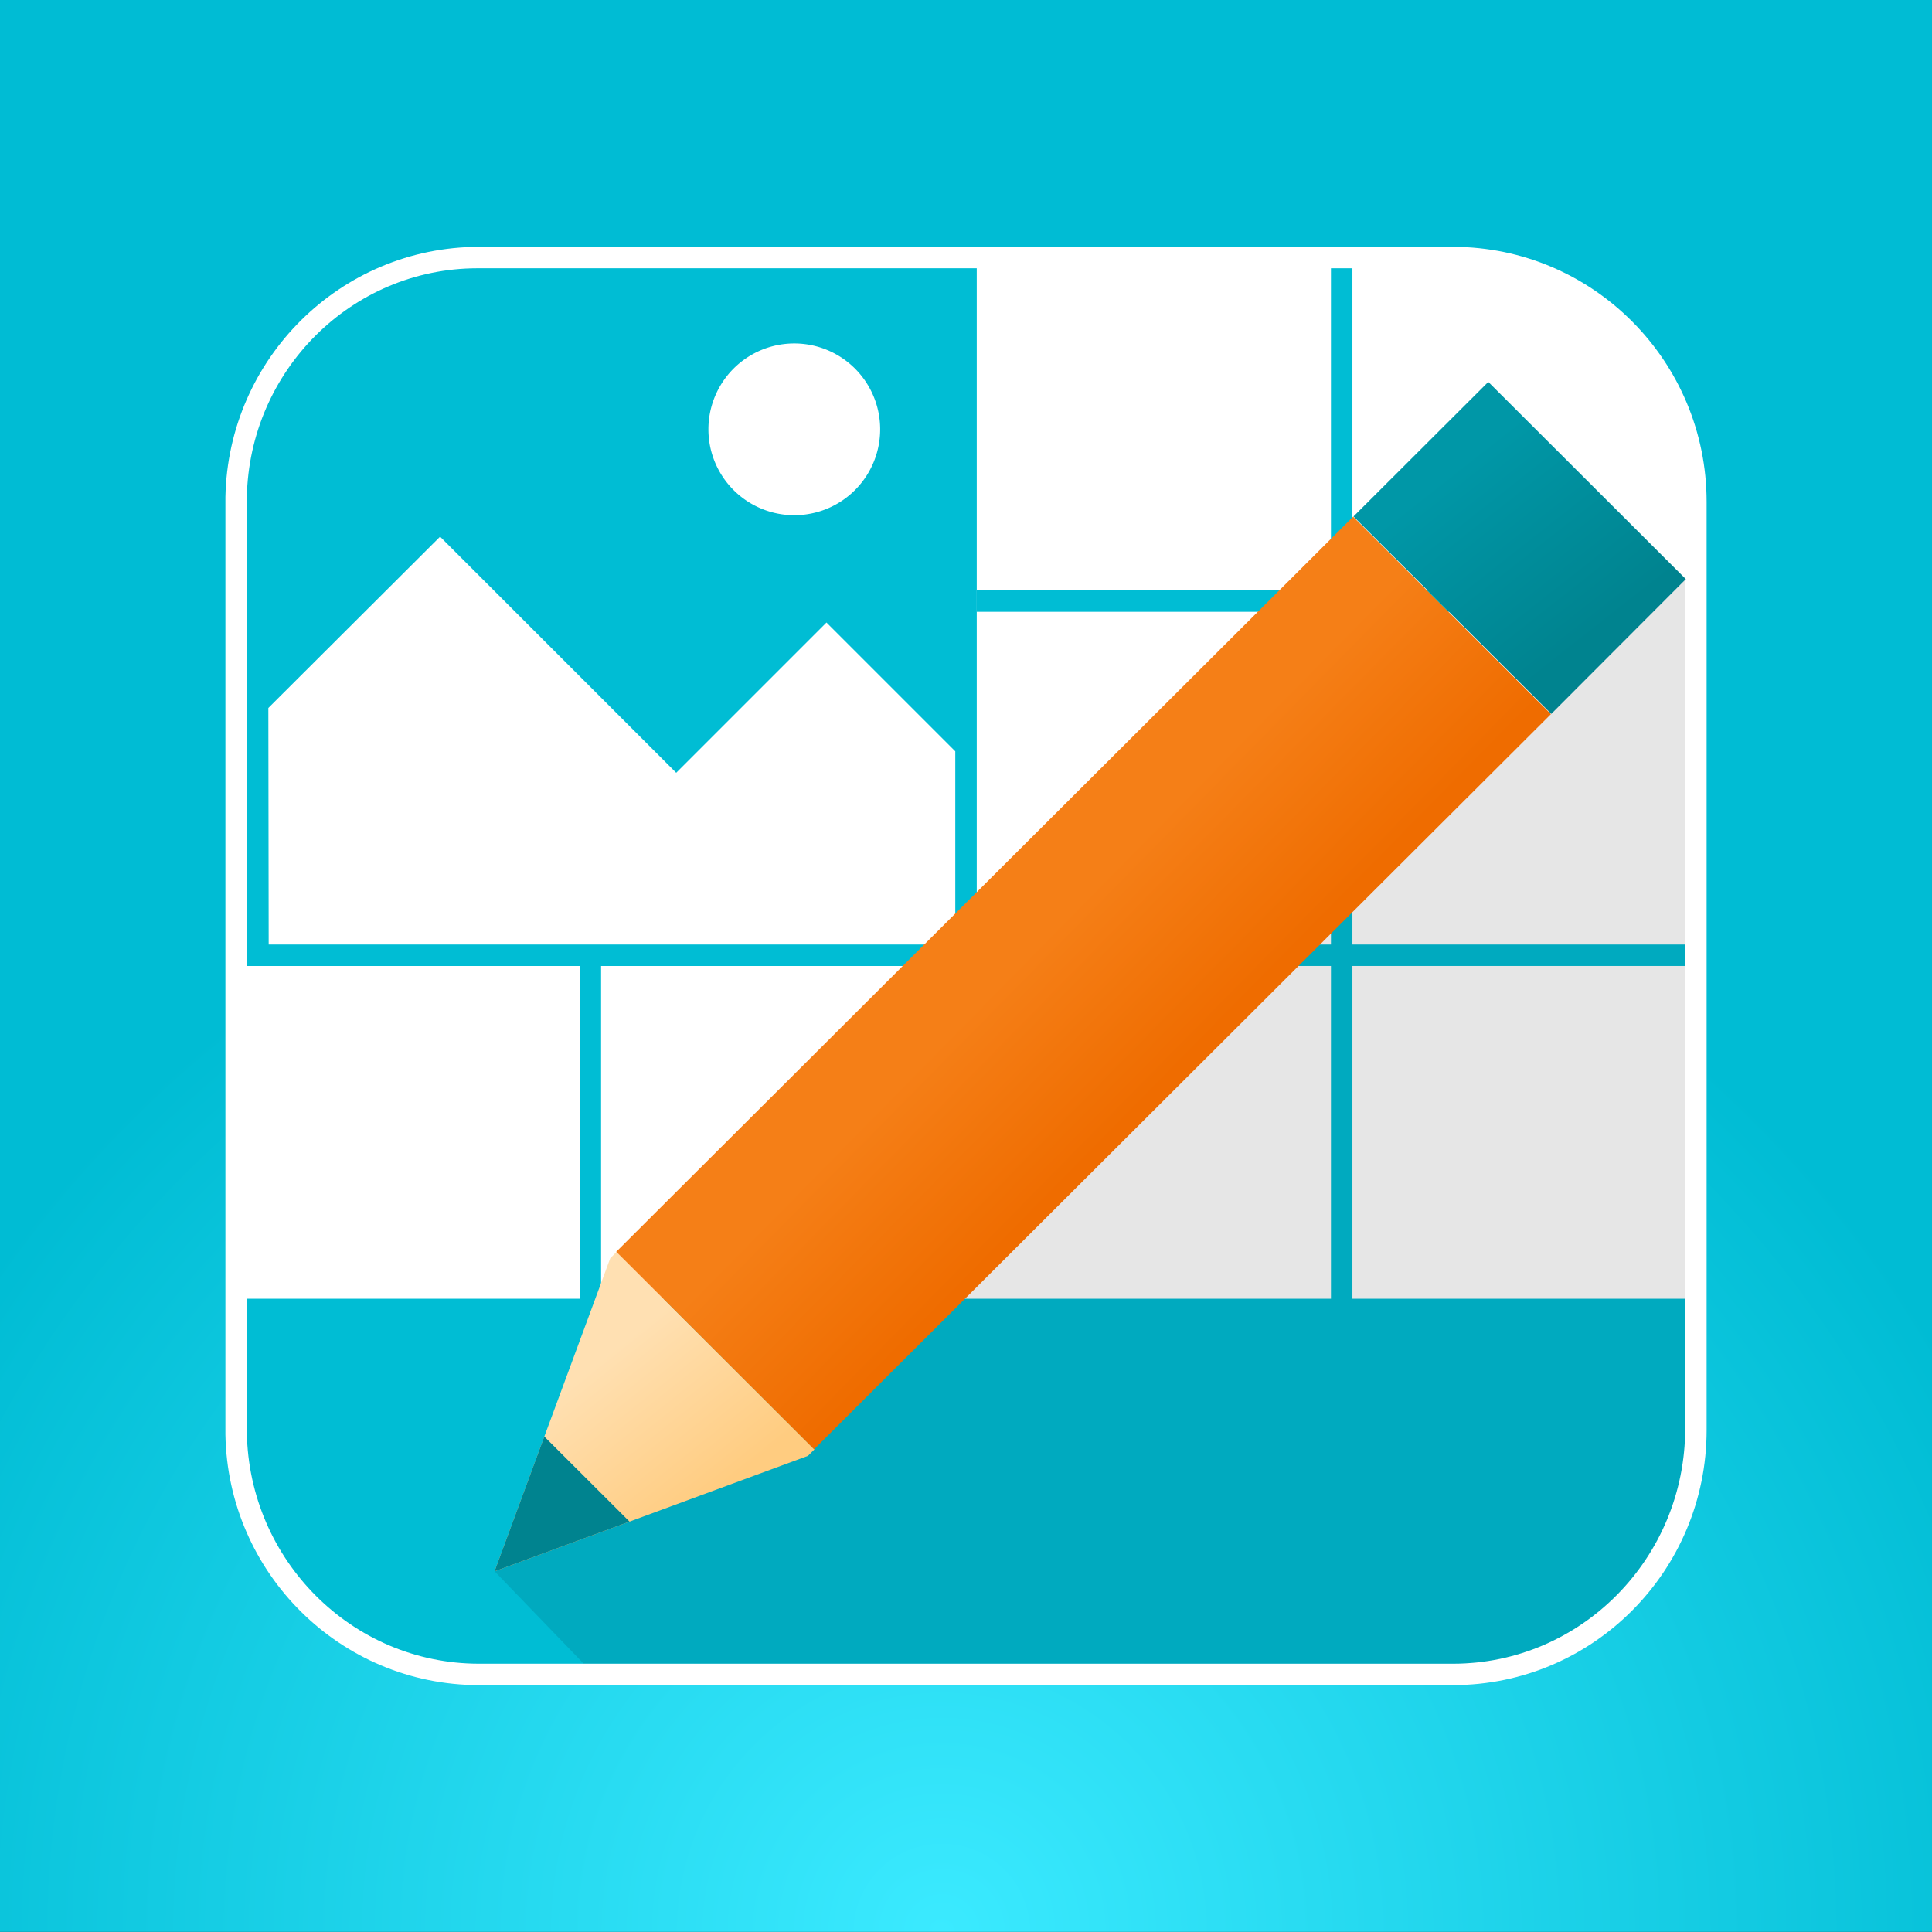<svg xmlns="http://www.w3.org/2000/svg" fill-rule="evenodd" stroke-linejoin="bevel" stroke-width=".501" overflow="visible" viewBox="0 0 135 135"><rect x="0" y="0" width="135" height="135" fill="#333333" stroke="none"/><defs><radialGradient id="a" cx="65.812" cy="-.001" r="81.019" gradientUnits="userSpaceOnUse"><stop offset="0" stop-color="#3beaff"/><stop offset="1" stop-color="#00bcd4"/></radialGradient><linearGradient id="b" x1="0" x2="12.216" y1="0" y2="0" gradientTransform="rotate(128.579 17.567 27.31)" gradientUnits="userSpaceOnUse"><stop offset="0" stop-color="#ffcc80"/><stop offset="1" stop-color="#ffe0b2"/></linearGradient><linearGradient id="c" x1="0" x2="15.118" y1="0" y2="0" gradientTransform="rotate(-51.801 155.704 -53.298)" gradientUnits="userSpaceOnUse"><stop offset="0" stop-color="#0097a7"/><stop offset="1" stop-color="#00838f"/></linearGradient><linearGradient id="d" x1="0" x2="13.03" y1="0" y2="0" gradientTransform="rotate(135.594 27.789 44.459) skewX(.118)" gradientUnits="userSpaceOnUse"><stop offset="0" stop-color="#ef6c00"/><stop offset="1" stop-color="#f57f17"/></linearGradient></defs><g fill="none" font-family="Times New Roman" font-size="16"><path fill="url(#a)" d="M0 135V.007h134.999V135H0z" transform="matrix(1 0 0 -1 0 135)"/><path fill="#fff" d="M15.751 100.241V34.735c.185-9.666 8.031-17.473 17.708-17.486h68.076c9.795.013 17.716 8.004 17.716 17.815v64.87c0 9.815-7.921 17.806-17.716 17.815H33.459c-9.687-.009-17.541-7.833-17.708-17.508z"/><path fill="#00bdd4" d="M17.248 100.102v-9.353h100.506v9.056c0 9.068-7.26 16.439-16.22 16.447H33.459c-8.86-.008-16.059-7.224-16.211-16.15zm0-32.603V34.75c.168-8.848 7.309-15.992 16.098-16.004h34.905v48.753H17.248z"/><path fill="#00bdd4" d="M40.501 90.949V67.495h1.5v23.454h-1.5zm28.137-23.451v-1.499h49.113v1.499H68.638zm-.387-24.749v-1.5h46.5v1.5h-46.5z"/><path fill="#00bdd4" d="M93.001 90.943V18.746h1.5v72.197h-1.5z"/><path fill="#fff" d="M18.774 65.999l-.023-16.529 12-11.971 16.5 16.5 10.5-10.5 9 9v13.5H18.774zM49.501 29.999A6 6 0 1 1 61.502 30a6 6 0 0 1-12.001-.001z"/><path fill="#000" fill-opacity=".098" d="M40.78 116.245l-6.222-6.45 83.196-69.382v59.389c0 9.07-7.26 16.442-16.22 16.45l-60.754-.007z"/><g stroke-linejoin="miter"><path fill="url(#b)" d="M34.554 25.2l8.085 21.872.442.451 13.828-13.802-.45-.448L34.554 25.2z" transform="matrix(1 0 0 -1 0 135)"/><path fill="url(#c)" d="M108.398 85.118L94.575 98.911l9.42 9.402 13.804-13.778-9.401-9.417z" transform="matrix(1 0 0 -1 0 135)"/><path fill="url(#d)" d="M56.885 33.73L43.061 47.532l51.49 51.364 13.82-13.798L56.885 33.73z" transform="matrix(1 0 0 -1 0 135)"/><path fill="#00838f" d="M34.554 109.8l3.48-9.42 5.954 5.942-9.434 3.478z"/></g></g></svg>